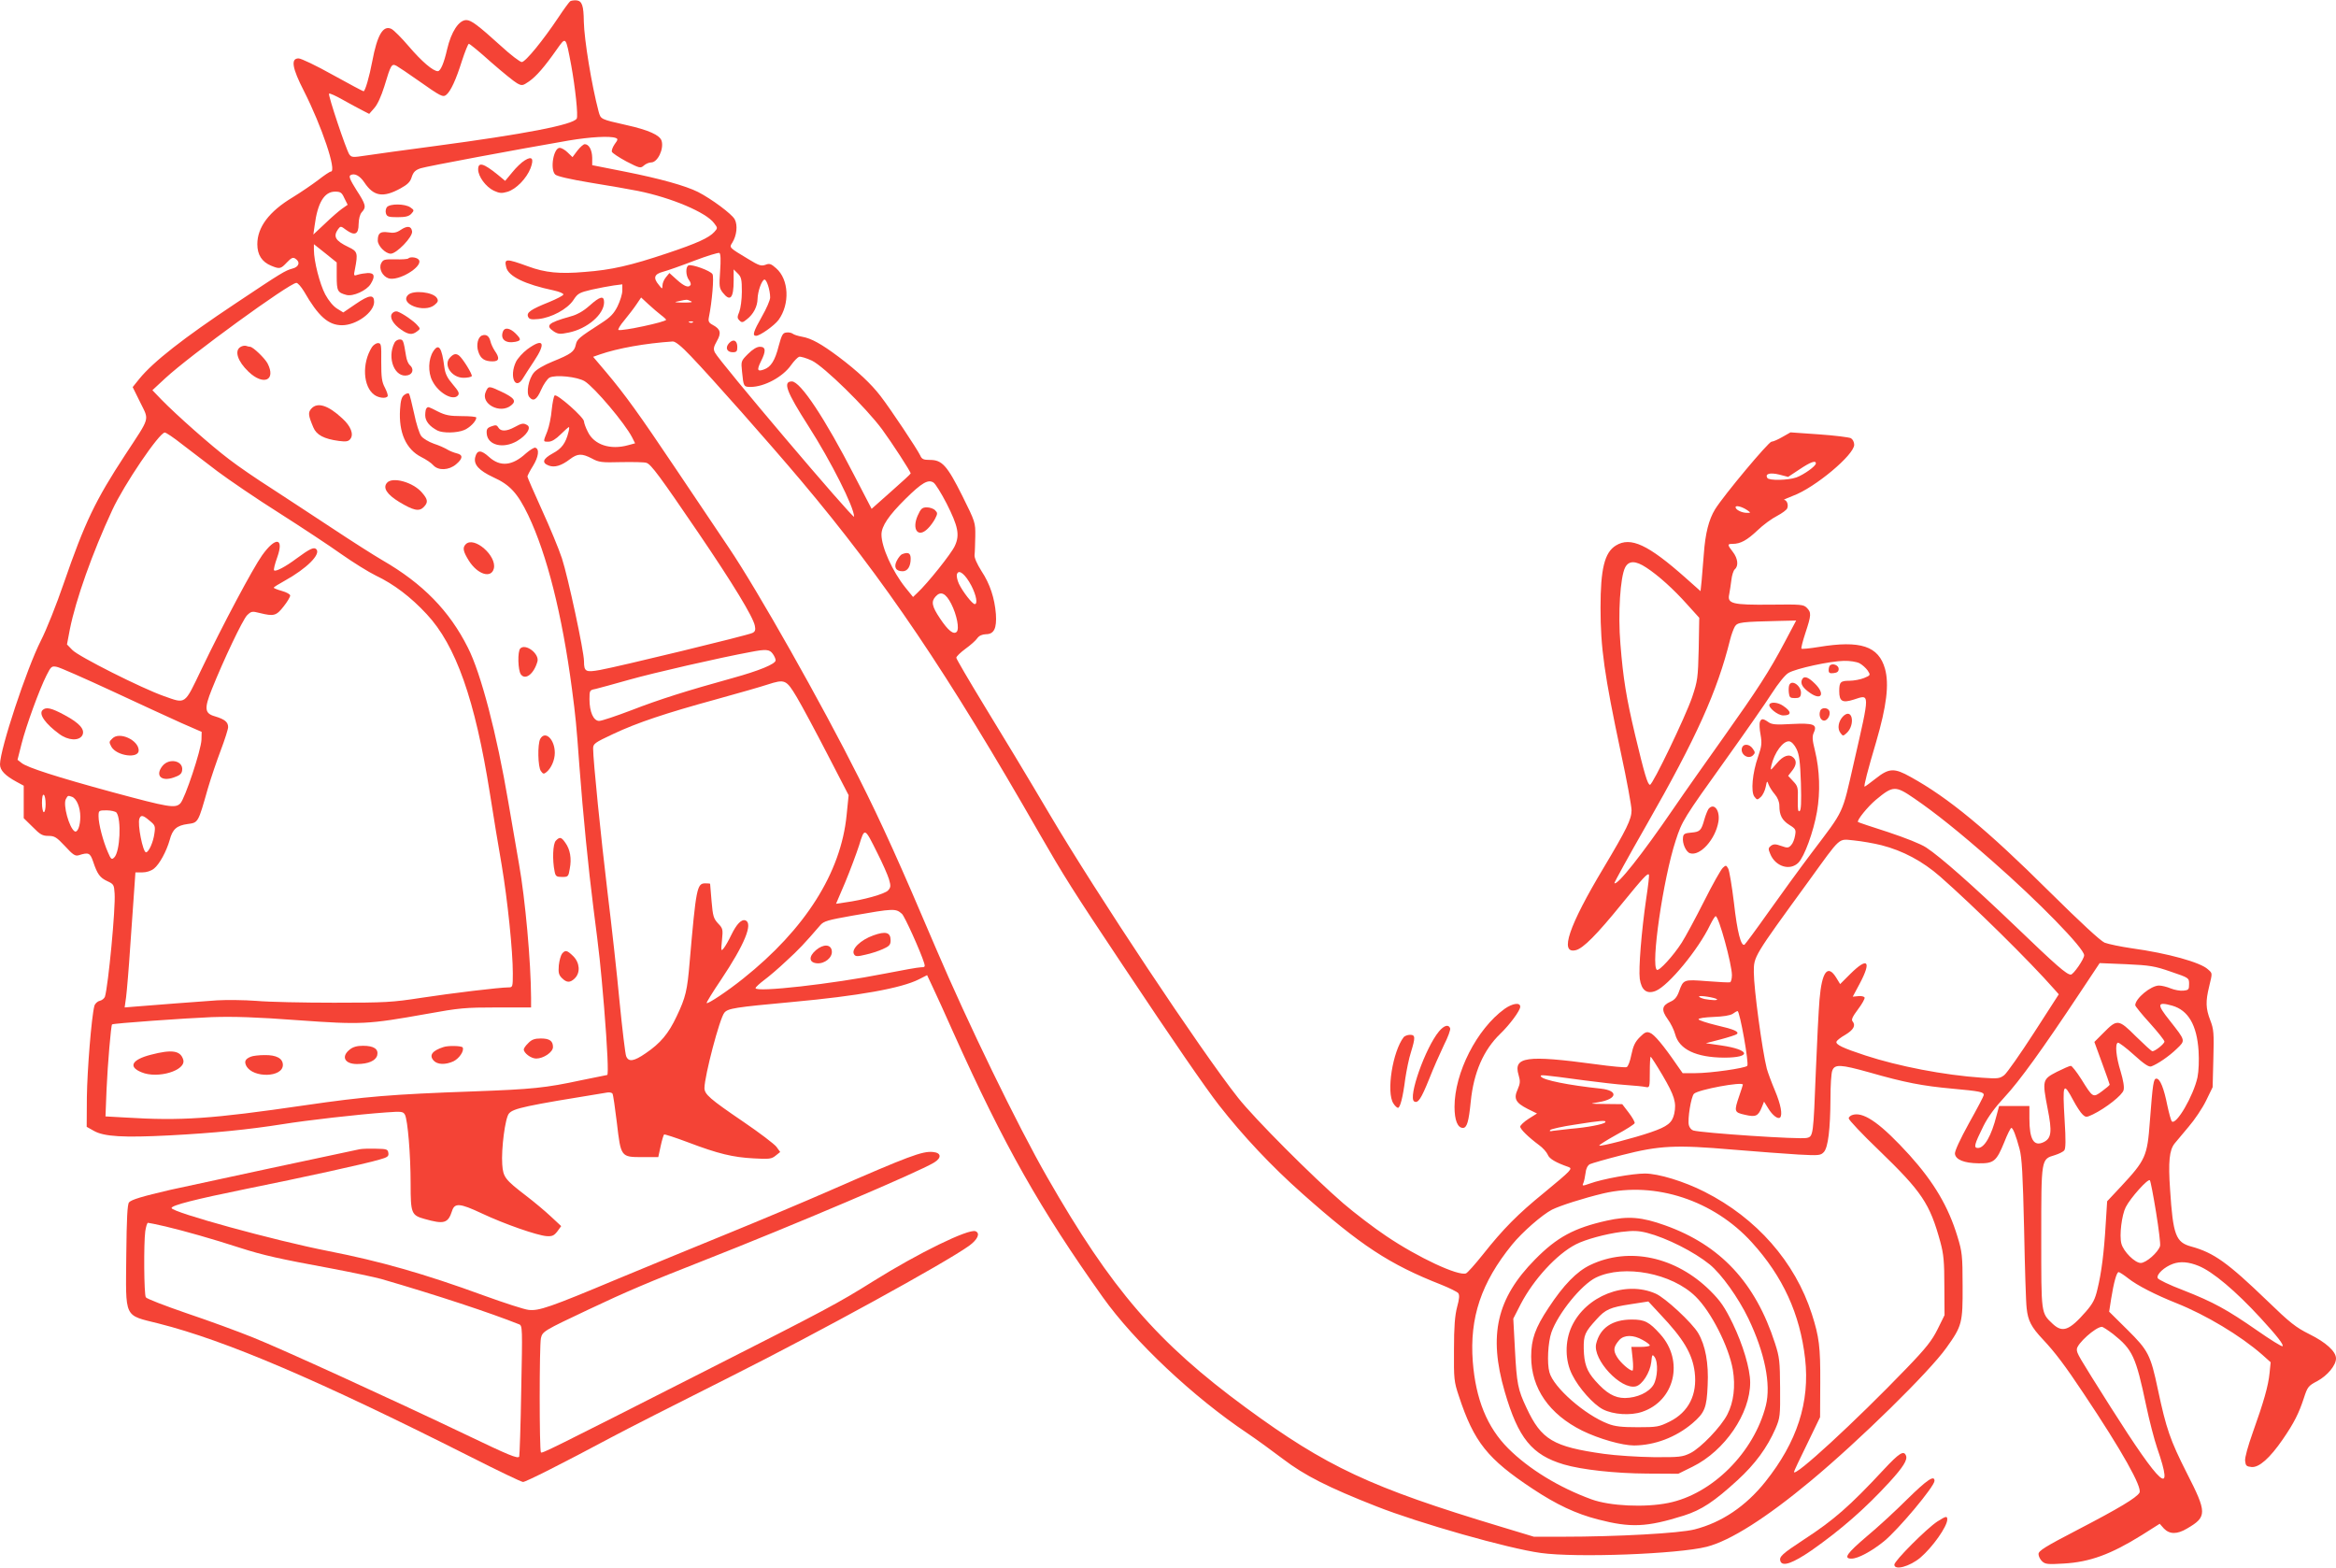 <?xml version="1.0" standalone="no"?>
<!DOCTYPE svg PUBLIC "-//W3C//DTD SVG 20010904//EN"
 "http://www.w3.org/TR/2001/REC-SVG-20010904/DTD/svg10.dtd">
<svg version="1.0" xmlns="http://www.w3.org/2000/svg"
 width="1280pt" height="859pt" viewBox="0 0 1280 859"
 preserveAspectRatio="xMidYMid meet">
<g transform="translate(0,859) scale(0.1,-0.1)"
fill="#f44336" stroke="none">
<path d="M3124 8583 c-6 -5 -35 -44 -64 -88 -84 -126 -181 -245 -201 -245 -9
0 -61 39 -114 88 -126 114 -163 142 -190 142 -41 0 -83 -65 -105 -160 -17 -75
-36 -120 -51 -120 -26 0 -88 53 -159 136 -40 47 -83 90 -96 96 -45 21 -77 -34
-104 -177 -16 -85 -39 -165 -48 -165 -4 0 -80 41 -169 90 -89 50 -173 90 -187
90 -44 0 -35 -53 29 -178 98 -193 182 -442 148 -442 -6 0 -37 -21 -69 -46 -33
-25 -96 -68 -140 -95 -130 -78 -194 -164 -194 -257 0 -58 25 -97 76 -118 46
-19 52 -18 86 18 24 25 33 30 46 21 29 -18 21 -46 -17 -55 -39 -11 -55 -20
-311 -191 -284 -189 -449 -318 -526 -412 l-37 -46 42 -85 c49 -100 56 -74 -83
-286 -163 -249 -221 -369 -337 -705 -39 -114 -95 -255 -125 -313 -78 -154
-224 -595 -224 -678 0 -33 28 -62 93 -97 l37 -20 0 -89 0 -89 49 -48 c41 -42
54 -49 86 -49 34 0 45 -7 91 -56 44 -48 56 -56 76 -50 53 17 62 13 78 -34 23
-69 37 -89 78 -108 35 -16 37 -20 40 -67 6 -81 -35 -507 -53 -566 -3 -9 -16
-20 -29 -23 -13 -3 -26 -16 -29 -28 -16 -62 -39 -352 -41 -498 l-1 -164 39
-22 c56 -32 162 -38 415 -25 246 13 433 32 617 61 136 22 416 54 571 65 84 6
92 5 102 -13 15 -29 31 -218 31 -379 0 -161 4 -172 77 -192 106 -30 128 -24
150 44 14 45 43 43 162 -13 125 -59 304 -121 356 -125 31 -2 41 3 59 26 l21
29 -57 53 c-32 30 -93 81 -135 113 -116 89 -126 102 -131 172 -6 84 16 256 37
279 24 28 87 42 539 115 12 2 25 -1 28 -6 4 -6 14 -77 24 -159 22 -189 22
-189 140 -189 l87 0 13 60 c7 33 16 62 19 64 3 2 62 -17 131 -43 166 -63 246
-82 360 -88 85 -5 98 -3 120 15 l25 20 -21 29 c-12 15 -93 77 -180 136 -185
126 -214 151 -214 186 1 67 83 381 109 412 19 24 58 30 373 59 360 33 596 75
693 124 l45 23 31 -66 c17 -36 69 -149 114 -251 276 -615 475 -966 818 -1448
173 -243 496 -547 792 -745 49 -33 137 -97 195 -141 118 -90 248 -156 513
-260 230 -91 722 -231 900 -255 195 -27 752 -6 909 34 129 33 326 158 570 361
267 222 650 598 743 729 86 120 90 136 89 340 0 166 -3 187 -28 269 -50 165
-129 298 -263 447 -152 167 -244 234 -305 222 -16 -3 -28 -12 -28 -21 0 -8 74
-87 165 -174 237 -229 279 -292 337 -503 18 -66 22 -108 22 -241 l1 -160 -38
-77 c-31 -62 -62 -102 -170 -214 -283 -294 -617 -601 -617 -568 0 4 32 72 72
153 l71 147 1 190 c1 196 -6 250 -46 375 -92 286 -303 526 -588 670 -112 57
-253 100 -327 100 -68 0 -230 -29 -302 -55 -40 -14 -43 -14 -35 3 4 9 9 34 12
55 2 23 11 41 23 48 10 5 90 28 176 50 207 53 295 57 608 30 132 -11 294 -23
360 -27 113 -6 121 -5 139 14 23 26 35 124 36 294 0 70 4 138 10 152 13 36 46
34 200 -9 199 -57 294 -75 458 -90 152 -14 172 -18 172 -35 0 -5 -36 -74 -81
-154 -50 -91 -79 -154 -77 -168 4 -32 50 -51 129 -52 84 -1 98 10 141 115 17
44 35 79 39 79 9 0 25 -41 45 -115 13 -48 18 -139 25 -440 4 -209 10 -404 14
-433 7 -68 25 -103 90 -172 65 -69 121 -143 222 -295 212 -317 323 -516 306
-544 -17 -28 -112 -85 -335 -201 -183 -95 -218 -117 -218 -135 0 -12 9 -30 20
-40 17 -16 32 -17 117 -12 145 8 260 51 429 156 l98 62 23 -26 c31 -32 72 -33
127 0 110 64 110 86 -2 305 -91 180 -112 241 -158 457 -40 190 -53 214 -167
327 l-100 99 11 71 c14 88 30 146 41 146 4 0 28 -15 52 -34 49 -39 151 -91
264 -136 163 -65 351 -178 470 -282 l47 -42 -6 -59 c-7 -71 -32 -158 -92 -326
-26 -73 -44 -137 -42 -155 3 -27 7 -31 35 -34 41 -4 100 48 171 151 62 90 89
144 116 227 20 61 24 67 74 93 55 30 102 86 102 124 0 38 -55 88 -146 133 -74
37 -105 61 -232 184 -215 207 -291 262 -415 296 -85 23 -100 63 -116 310 -11
156 -4 219 25 255 11 13 45 54 77 92 32 37 75 101 95 142 l36 74 4 156 c4 140
2 162 -17 211 -25 65 -26 103 -6 185 18 76 19 71 -7 94 -40 38 -220 88 -416
115 -62 9 -129 23 -150 31 -24 11 -129 108 -302 279 -342 340 -554 515 -761
629 -89 50 -118 49 -190 -8 -32 -25 -59 -45 -62 -45 -6 0 18 93 63 244 58 199
72 316 49 401 -35 125 -134 158 -364 120 -49 -8 -91 -12 -94 -9 -3 2 7 42 22
87 32 97 33 111 7 137 -18 18 -32 19 -197 17 -211 -2 -239 5 -228 56 3 17 9
53 12 79 3 26 11 52 19 59 21 18 17 59 -11 95 -31 40 -31 44 -1 44 43 0 79 20
136 74 31 30 79 65 107 79 28 15 53 33 56 42 8 19 -2 45 -17 46 -6 0 17 10 50
23 119 44 334 224 334 279 0 15 -8 30 -18 36 -10 5 -88 15 -174 21 l-157 11
-44 -25 c-24 -14 -51 -26 -60 -26 -16 0 -261 -293 -309 -370 -35 -57 -54 -133
-62 -246 -4 -49 -9 -115 -12 -146 l-6 -57 -81 72 c-206 183 -302 228 -383 178
-62 -38 -84 -128 -84 -341 0 -220 21 -367 111 -792 33 -152 59 -295 59 -318 0
-49 -28 -105 -152 -313 -192 -320 -245 -476 -153 -453 40 10 114 84 251 253
120 147 141 169 149 161 3 -2 -4 -62 -15 -134 -26 -180 -42 -380 -35 -437 9
-63 39 -86 88 -66 70 29 233 226 298 362 13 26 26 47 30 47 17 0 89 -264 89
-323 0 -20 -5 -37 -10 -39 -6 -2 -62 1 -126 6 -129 10 -130 10 -154 -57 -11
-30 -24 -46 -48 -56 -46 -21 -50 -45 -14 -95 17 -23 35 -60 41 -83 22 -83 115
-127 268 -128 154 0 143 44 -17 67 l-83 12 81 21 c45 12 85 25 89 29 14 13
-14 26 -110 48 -54 13 -99 28 -100 33 -1 6 33 11 82 13 53 2 91 8 105 17 11 8
23 15 27 15 12 0 64 -289 53 -300 -13 -13 -201 -40 -284 -40 l-70 0 -33 47
c-72 105 -123 166 -146 174 -19 8 -29 3 -56 -24 -26 -26 -36 -48 -46 -96 -7
-36 -18 -65 -26 -68 -8 -3 -85 4 -171 16 -378 51 -451 41 -421 -59 10 -34 9
-46 -5 -79 -23 -50 -12 -73 55 -107 l51 -25 -46 -29 c-25 -16 -46 -36 -46 -43
0 -14 45 -58 103 -101 21 -15 42 -39 48 -53 8 -22 44 -43 113 -67 25 -9 17
-17 -133 -141 -144 -117 -224 -198 -335 -338 -43 -54 -85 -101 -93 -104 -42
-16 -262 86 -438 205 -66 44 -172 125 -235 179 -171 148 -486 464 -576 578
-202 255 -778 1122 -1033 1554 -112 190 -273 457 -358 595 -84 138 -153 256
-153 262 0 7 23 29 50 49 28 20 57 46 65 58 10 14 26 21 47 22 45 0 60 32 55
110 -7 87 -32 165 -79 236 -25 40 -40 73 -38 89 2 14 3 59 4 102 1 75 0 78
-71 221 -83 166 -111 197 -177 197 -36 0 -45 4 -54 25 -16 34 -163 255 -218
326 -51 66 -124 135 -229 214 -95 71 -149 101 -200 110 -22 4 -45 11 -52 17
-7 5 -22 8 -35 6 -19 -2 -25 -14 -41 -73 -20 -80 -43 -116 -80 -129 -37 -14
-41 -4 -18 43 29 57 28 81 -5 81 -17 0 -40 -14 -65 -39 -39 -39 -39 -40 -33
-98 8 -81 9 -83 47 -83 75 0 177 55 222 120 15 21 34 41 43 45 8 3 41 -7 71
-21 67 -33 295 -256 384 -376 53 -72 157 -232 157 -242 0 -3 -48 -47 -107 -99
l-107 -95 -94 181 c-162 315 -296 517 -343 517 -51 0 -30 -56 91 -245 123
-192 250 -444 250 -496 0 -20 -743 856 -763 900 -9 19 -7 30 11 62 26 45 20
66 -23 89 -21 11 -25 20 -21 40 18 88 29 223 20 238 -12 19 -111 55 -131 48
-17 -7 -16 -56 2 -80 8 -10 12 -23 9 -27 -10 -18 -35 -8 -75 28 l-41 37 -19
-23 c-11 -13 -19 -33 -19 -45 -1 -21 -1 -21 -20 3 -32 38 -26 59 23 72 23 6
100 33 170 60 71 27 133 46 139 43 7 -5 8 -39 4 -98 -6 -84 -5 -94 14 -119 41
-52 60 -32 60 66 l0 61 22 -22 c20 -19 23 -33 23 -100 0 -43 -7 -92 -14 -110
-12 -29 -12 -35 1 -48 13 -13 18 -12 41 7 35 27 57 69 58 111 1 41 22 101 37
106 12 4 32 -57 32 -98 0 -14 -20 -61 -45 -104 -47 -83 -54 -106 -32 -106 21
0 100 56 123 87 63 87 57 222 -13 283 -28 25 -37 28 -59 19 -23 -8 -36 -4 -93
31 -108 65 -106 63 -88 91 24 39 30 95 13 127 -15 29 -127 112 -201 150 -68
34 -207 73 -398 111 l-182 36 0 41 c-1 43 -18 74 -41 74 -7 0 -25 -16 -40 -35
l-27 -36 -27 26 c-14 14 -34 25 -43 25 -34 0 -54 -117 -25 -146 10 -10 80 -26
194 -45 99 -16 215 -36 259 -45 184 -37 375 -118 418 -177 20 -26 20 -27 1
-48 -29 -32 -94 -62 -259 -117 -200 -67 -304 -91 -451 -102 -137 -12 -217 -4
-309 30 -124 45 -133 44 -121 -5 12 -49 102 -93 259 -126 32 -7 56 -17 54 -23
-2 -6 -37 -24 -78 -41 -100 -40 -124 -57 -116 -79 6 -15 16 -18 57 -14 71 7
159 54 192 104 24 37 33 41 100 57 40 9 94 19 121 23 l47 6 0 -34 c0 -19 -12
-57 -26 -86 -20 -40 -39 -60 -87 -91 -127 -82 -135 -89 -142 -120 -8 -38 -26
-51 -127 -92 -47 -19 -88 -43 -102 -60 -30 -35 -44 -112 -26 -134 22 -27 41
-16 65 39 13 30 34 60 46 67 33 17 152 5 193 -20 54 -34 220 -230 260 -308
l16 -32 -37 -10 c-99 -28 -188 2 -222 73 -12 23 -21 49 -21 57 0 22 -149 154
-161 142 -5 -5 -12 -41 -16 -79 -3 -38 -14 -91 -24 -117 -24 -60 -24 -57 7
-57 17 0 40 14 66 40 22 22 43 40 45 40 3 0 2 -12 -2 -27 -15 -61 -37 -91 -86
-117 -55 -30 -62 -52 -22 -67 32 -12 69 -1 116 35 42 32 66 32 120 4 38 -21
54 -23 161 -20 66 1 128 0 138 -4 25 -7 76 -77 285 -384 189 -278 299 -459
309 -508 5 -23 2 -33 -13 -40 -21 -12 -735 -185 -836 -203 -78 -14 -87 -9 -87
48 0 54 -88 464 -121 564 -17 52 -67 172 -110 266 -43 95 -79 177 -79 182 0 5
14 32 31 59 30 49 36 92 12 99 -6 2 -29 -12 -51 -31 -75 -69 -141 -75 -202
-20 -44 40 -66 40 -76 -1 -10 -40 20 -73 99 -110 91 -41 133 -87 191 -207 103
-216 186 -544 240 -953 20 -152 24 -191 41 -425 19 -255 50 -567 76 -770 35
-273 38 -301 59 -547 18 -221 25 -373 17 -373 -2 0 -66 -13 -143 -29 -196 -42
-265 -49 -591 -61 -449 -16 -593 -28 -922 -76 -515 -75 -677 -86 -986 -67
l-107 6 6 151 c6 135 24 347 30 353 5 6 399 34 546 40 122 4 245 0 473 -17
350 -25 381 -23 707 35 176 32 210 35 382 35 l188 0 0 53 c-1 198 -32 541 -66
732 -8 44 -34 198 -59 342 -63 372 -150 705 -221 844 -101 202 -248 352 -468
479 -45 26 -169 105 -276 176 -107 71 -258 169 -334 219 -77 49 -181 120 -230
158 -97 73 -288 242 -371 327 l-50 52 70 65 c136 126 682 523 719 523 8 0 26
-21 42 -47 78 -136 133 -185 208 -185 79 0 176 71 176 128 0 42 -27 39 -100
-11 l-69 -47 -34 21 c-21 13 -46 43 -65 78 -30 57 -62 182 -62 244 l0 31 63
-50 62 -50 0 -76 c0 -81 5 -89 53 -102 36 -10 111 24 133 60 26 42 21 61 -16
60 -17 -1 -41 -5 -54 -9 -23 -8 -24 -7 -16 31 17 87 14 97 -35 120 -73 35 -86
58 -57 99 13 17 15 17 44 -5 47 -34 68 -24 68 32 1 30 7 54 18 66 25 27 22 41
-30 121 -34 54 -43 75 -33 81 22 13 51 -2 76 -39 51 -77 103 -86 199 -33 38
21 53 35 61 62 9 27 19 38 49 48 34 11 527 103 811 152 119 20 227 26 258 14
13 -5 12 -10 -6 -34 -11 -16 -18 -35 -15 -42 3 -7 39 -31 80 -53 72 -37 77
-38 95 -22 10 9 28 17 40 17 36 0 71 75 57 119 -10 31 -72 59 -194 86 -141 32
-139 31 -151 74 -38 144 -79 394 -81 493 -1 88 -10 112 -39 116 -14 1 -30 -1
-36 -5z m6 -351 c22 -121 39 -278 30 -292 -21 -34 -287 -85 -775 -150 -165
-22 -335 -45 -379 -52 -73 -11 -79 -11 -92 6 -17 25 -118 326 -111 333 4 3 37
-12 74 -33 37 -21 86 -47 107 -58 l39 -20 28 32 c18 20 38 65 55 119 36 120
40 126 67 112 12 -7 65 -42 117 -79 125 -88 137 -95 156 -79 24 20 53 83 85
185 17 52 34 94 38 94 5 0 60 -45 122 -101 63 -55 127 -107 142 -115 27 -15
31 -14 66 10 40 28 85 80 151 174 52 73 49 77 80 -86z m-1243 -728 l18 -36
-30 -21 c-17 -12 -59 -48 -94 -82 l-64 -60 7 49 c16 125 53 186 112 186 30 0
37 -5 51 -36z m1736 -641 c15 -11 27 -23 27 -25 0 -12 -240 -63 -261 -56 -5 2
9 26 32 53 23 28 53 67 67 88 l25 37 41 -38 c22 -20 53 -47 69 -59z m162 77
c14 -6 2 -8 -40 -8 -52 1 -55 2 -25 8 46 10 42 10 65 0z m12 -116 c-3 -3 -12
-4 -19 -1 -8 3 -5 6 6 6 11 1 17 -2 13 -5z m-11 -186 c114 -119 428 -474 602
-680 460 -546 803 -1054 1309 -1938 130 -226 179 -305 456 -720 276 -415 452
-670 526 -765 132 -169 287 -334 456 -484 321 -285 477 -388 762 -500 45 -18
87 -39 93 -46 8 -10 7 -30 -6 -77 -12 -46 -17 -108 -17 -233 -1 -161 0 -175
27 -255 83 -252 157 -344 405 -508 130 -86 236 -136 356 -167 181 -47 268 -43
472 21 97 31 165 76 294 194 97 89 162 178 208 283 25 59 26 70 25 222 -1 146
-3 168 -28 245 -107 332 -299 538 -602 646 -128 46 -202 52 -319 26 -180 -40
-274 -91 -394 -213 -210 -213 -256 -414 -166 -724 74 -255 149 -347 324 -399
99 -29 281 -49 456 -50 l171 -1 79 39 c176 87 315 291 315 461 0 75 -40 208
-95 322 -45 92 -67 124 -123 180 -189 188 -446 243 -658 142 -74 -35 -147
-110 -229 -235 -73 -110 -95 -172 -95 -267 0 -174 99 -316 280 -406 92 -45
219 -81 284 -81 114 1 229 45 319 121 68 58 79 85 84 209 6 120 -12 218 -52
286 -33 56 -180 193 -233 216 -165 73 -382 -12 -460 -180 -38 -82 -37 -187 3
-265 36 -73 116 -162 168 -189 57 -29 151 -35 214 -14 180 60 232 280 100 426
-60 67 -85 80 -155 80 -108 0 -175 -46 -196 -133 -20 -86 136 -254 218 -233
35 9 77 75 84 132 4 43 6 45 18 29 21 -29 17 -114 -6 -153 -26 -42 -90 -71
-156 -72 -57 0 -102 26 -163 95 -47 53 -61 94 -63 175 -1 75 6 91 70 161 49
55 75 66 187 83 l97 15 64 -69 c129 -136 177 -217 190 -318 15 -123 -33 -219
-137 -271 -59 -29 -69 -31 -175 -31 -87 0 -125 4 -163 19 -126 48 -299 199
-321 282 -14 49 -8 164 11 219 37 104 164 261 244 300 154 74 416 24 546 -104
85 -83 182 -274 204 -401 15 -90 5 -177 -30 -245 -34 -67 -146 -184 -203 -212
-43 -21 -59 -23 -202 -22 -85 1 -207 9 -271 18 -279 39 -343 78 -424 251 -48
101 -54 133 -64 321 l-9 169 41 80 c71 136 198 274 302 327 52 27 163 57 248
68 67 8 94 7 142 -5 108 -28 258 -104 343 -173 64 -52 157 -182 212 -296 90
-188 125 -361 96 -477 -65 -257 -294 -486 -535 -534 -128 -26 -320 -17 -421
20 -178 65 -343 166 -456 279 -115 115 -178 269 -194 476 -18 240 46 432 215
640 56 69 165 164 219 192 44 22 172 63 281 89 286 67 605 -38 814 -268 170
-187 264 -392 292 -637 27 -239 -44 -457 -218 -675 -107 -134 -239 -223 -388
-261 -82 -21 -422 -40 -725 -40 l-155 0 -185 56 c-710 214 -951 327 -1393 651
-486 357 -737 648 -1089 1263 -163 284 -436 847 -608 1250 -200 470 -297 686
-425 940 -202 403 -554 1026 -712 1260 -61 91 -191 284 -289 430 -202 301
-280 409 -382 530 l-72 85 37 13 c98 34 249 61 399 71 14 1 47 -25 100 -81z
m-2790 -481 c45 -34 133 -101 195 -149 63 -47 215 -151 339 -229 124 -79 277
-180 340 -225 64 -45 149 -98 190 -118 97 -46 191 -117 278 -211 160 -171 265
-469 346 -980 19 -121 48 -299 65 -395 32 -190 61 -470 61 -593 0 -73 -1 -77
-22 -77 -51 0 -314 -32 -478 -57 -162 -25 -198 -27 -480 -27 -168 0 -359 4
-425 10 -66 5 -163 6 -215 3 -103 -7 -348 -26 -446 -34 l-61 -5 8 57 c4 32 15
159 23 283 9 124 19 264 22 313 l6 87 38 0 c23 0 48 8 64 21 30 24 68 94 86
157 15 58 38 79 98 87 59 8 57 5 111 195 17 58 49 152 71 210 22 58 40 115 40
126 0 28 -19 43 -72 59 -57 16 -60 42 -17 149 63 158 169 381 193 405 23 22
27 23 70 12 77 -19 90 -15 130 36 20 25 36 52 36 60 0 7 -20 18 -45 25 -25 7
-45 15 -45 18 0 3 27 20 60 38 121 67 200 146 173 173 -13 13 -36 2 -108 -51
-60 -45 -115 -74 -123 -65 -4 3 4 35 17 71 39 109 -9 115 -83 11 -51 -72 -214
-378 -332 -624 -95 -198 -84 -190 -206 -147 -120 42 -470 218 -502 253 l-29
30 16 84 c32 160 123 418 232 652 64 139 258 425 288 425 7 0 49 -28 93 -63z
m8954 -106 c0 -15 -66 -62 -107 -77 -46 -16 -149 -18 -159 -3 -14 23 14 31 64
19 l50 -13 62 41 c61 41 90 51 90 33z m-4763 -220 c63 -125 73 -172 45 -232
-18 -41 -150 -206 -205 -257 l-24 -23 -43 53 c-70 88 -130 220 -130 289 0 46
39 104 132 196 89 88 124 108 153 89 11 -7 43 -59 72 -115z m4388 -37 c19 -14
19 -14 -3 -14 -28 0 -62 17 -62 31 0 12 36 3 65 -17z m-554 -314 c66 -43 150
-119 224 -202 l66 -73 -3 -170 c-4 -161 -6 -175 -36 -265 -37 -108 -216 -480
-231 -480 -13 0 -31 62 -81 271 -49 207 -66 311 -81 500 -14 167 -1 367 26
420 20 38 57 38 116 -1z m-3698 -100 c27 -53 35 -100 18 -100 -13 0 -66 68
-87 112 -9 20 -14 44 -10 53 10 28 46 -2 79 -65z m-111 -98 c31 -61 46 -138
30 -154 -17 -17 -47 7 -91 73 -45 67 -50 93 -24 121 28 31 55 18 85 -40z
m4568 -209 c-85 -161 -150 -261 -336 -523 -88 -124 -212 -299 -274 -390 -173
-253 -309 -424 -324 -409 -2 2 77 146 176 319 274 479 388 733 458 1015 7 28
19 60 26 72 15 24 35 26 247 31 l89 2 -62 -117z m-5546 -65 c9 -12 16 -28 16
-36 0 -20 -90 -57 -235 -97 -253 -70 -402 -117 -554 -176 -84 -32 -164 -59
-178 -59 -31 0 -53 49 -53 119 0 48 1 50 33 56 17 4 101 27 186 51 131 37 492
120 666 152 82 16 102 14 119 -10z m5955 -52 c15 -8 35 -26 45 -40 16 -25 16
-26 -20 -41 -20 -8 -56 -15 -80 -15 -49 0 -56 -7 -56 -57 0 -56 17 -66 80 -46
89 29 89 43 1 -342 -67 -293 -50 -257 -233 -499 -67 -89 -174 -236 -239 -328
-65 -92 -123 -170 -128 -174 -19 -11 -40 69 -58 230 -11 91 -25 174 -31 186
-11 20 -13 21 -30 5 -10 -9 -57 -92 -103 -184 -46 -91 -101 -193 -122 -226
-46 -72 -124 -157 -136 -149 -35 21 34 499 103 709 35 107 41 118 279 450 103
144 214 303 247 355 36 56 74 103 92 113 40 24 229 65 303 66 33 1 70 -5 86
-13z m-9576 -152 c150 -70 322 -149 382 -176 l110 -48 -1 -43 c-2 -57 -91
-324 -116 -349 -28 -28 -62 -22 -370 61 -309 84 -469 136 -499 160 l-23 18 22
87 c25 99 98 299 137 376 25 49 28 52 57 46 16 -3 152 -63 301 -132z m3753
-34 c28 -47 103 -187 167 -311 l117 -226 -11 -109 c-31 -316 -227 -625 -567
-896 -86 -69 -193 -140 -200 -134 -2 3 33 60 79 128 129 193 176 308 134 325
-22 8 -49 -20 -78 -80 -14 -29 -32 -61 -41 -72 -15 -19 -16 -16 -10 43 6 60 5
65 -21 92 -25 27 -29 40 -36 122 -4 51 -8 94 -8 96 -1 1 -12 2 -27 2 -45 0
-50 -27 -85 -430 -13 -158 -22 -195 -71 -298 -45 -96 -89 -148 -170 -203 -65
-45 -94 -49 -107 -16 -5 12 -21 146 -36 297 -14 151 -44 421 -66 600 -36 300
-79 723 -79 789 0 26 9 32 109 79 134 63 287 114 568 191 120 33 245 69 278
80 96 31 103 28 161 -69z m6125 -556 c111 -76 243 -181 428 -344 249 -218 501
-476 501 -514 0 -21 -59 -106 -73 -106 -23 0 -78 48 -307 268 -232 222 -405
375 -485 428 -30 20 -114 53 -210 85 -88 28 -162 53 -164 55 -9 8 54 85 97
121 95 79 107 80 213 7z m-10241 -30 c0 -24 -4 -44 -10 -44 -5 0 -10 23 -10
51 0 31 4 48 10 44 6 -3 10 -26 10 -51z m145 40 c25 -10 45 -58 45 -109 0 -50
-15 -89 -31 -80 -30 19 -65 146 -48 177 11 20 11 20 34 12z m243 -86 c28 -36
20 -215 -12 -246 -14 -14 -18 -11 -35 29 -26 59 -51 154 -51 196 0 32 1 33 44
33 24 0 48 -6 54 -12z m182 -45 c30 -24 32 -30 26 -70 -6 -47 -31 -103 -46
-103 -17 0 -48 155 -36 185 8 21 20 19 56 -12z m3988 -178 c28 -55 56 -119 63
-142 11 -38 10 -45 -5 -62 -18 -19 -133 -52 -238 -66 l-47 -7 50 117 c27 65
61 156 76 202 31 101 30 101 101 -42z m5501 44 c118 -30 226 -88 322 -172 183
-161 489 -462 627 -619 l23 -26 -136 -211 c-75 -116 -148 -220 -163 -232 -25
-19 -35 -20 -122 -14 -208 14 -459 63 -639 122 -125 41 -164 60 -158 76 2 6
23 23 48 37 45 27 59 51 40 74 -8 9 0 26 30 66 22 29 38 58 36 64 -2 6 -18 10
-34 8 l-31 -3 39 73 c65 123 43 146 -52 52 l-56 -56 -22 36 c-46 74 -78 33
-91 -120 -5 -60 -14 -235 -20 -389 -14 -357 -14 -362 -50 -370 -39 -9 -574 27
-622 41 -10 3 -21 16 -24 29 -8 32 12 156 28 172 23 23 268 68 268 50 0 -2 -9
-30 -20 -62 -29 -85 -28 -90 31 -103 59 -14 73 -8 93 42 l12 30 23 -37 c23
-38 53 -61 65 -50 14 15 4 71 -28 147 -19 45 -39 99 -45 121 -25 99 -71 437
-71 528 0 87 -3 82 299 497 184 254 161 233 251 225 41 -4 109 -16 149 -26z
m-5367 -376 c15 -13 102 -206 122 -270 6 -20 4 -23 -18 -23 -14 0 -104 -16
-200 -35 -283 -56 -707 -104 -706 -79 0 5 22 25 47 44 26 19 81 66 122 105 67
61 99 95 186 196 19 22 41 28 176 52 227 40 237 40 271 10z m6953 -317 c100
-34 100 -34 100 -68 0 -30 -3 -33 -31 -36 -18 -2 -49 4 -69 12 -21 9 -50 16
-65 16 -44 0 -130 -71 -130 -108 0 -5 36 -50 80 -98 44 -49 80 -94 80 -101 0
-12 -51 -53 -66 -53 -5 0 -45 37 -90 81 -96 96 -103 96 -178 20 l-50 -50 42
-115 c23 -63 42 -116 42 -119 0 -3 -19 -19 -42 -36 -50 -37 -50 -36 -113 65
-26 41 -52 74 -58 74 -7 0 -41 -15 -77 -33 -79 -41 -80 -46 -50 -202 25 -126
21 -162 -22 -183 -54 -26 -78 15 -78 129 l0 69 -83 0 -83 0 -14 -52 c-28 -111
-66 -178 -102 -178 -25 0 -20 19 30 120 25 50 63 102 117 160 80 86 206 260
411 569 l109 164 145 -6 c130 -6 156 -10 245 -41z m-2487 -151 c7 -7 -29 -6
-67 1 -17 4 -31 10 -31 14 0 8 89 -6 98 -15z m2494 -35 c88 -25 136 -106 145
-249 3 -51 1 -109 -6 -144 -22 -101 -117 -265 -141 -241 -4 5 -15 44 -24 86
-19 96 -40 148 -60 148 -16 0 -20 -25 -36 -235 -14 -191 -23 -211 -160 -358
l-74 -79 -8 -126 c-9 -154 -23 -265 -45 -355 -13 -56 -25 -79 -63 -123 -91
-104 -128 -118 -182 -68 -65 62 -63 50 -63 474 0 436 -1 428 75 451 22 7 45
18 51 26 8 9 9 56 2 165 -12 204 -8 213 48 108 17 -32 40 -67 50 -76 18 -17
21 -17 57 0 70 34 162 106 168 133 5 16 -2 55 -16 102 -25 80 -32 152 -15 158
6 1 45 -28 88 -67 55 -50 82 -68 95 -63 35 13 98 56 139 96 49 47 50 43 -38
155 -72 90 -70 105 13 82z m-2792 -382 c65 -111 77 -149 64 -210 -11 -50 -36
-70 -129 -102 -90 -31 -275 -79 -282 -73 -2 3 39 29 93 59 54 29 99 58 101 64
2 6 -13 32 -32 57 l-36 47 -92 1 c-90 1 -91 1 -37 10 101 17 110 63 13 74
-180 19 -317 47 -329 66 -7 12 -4 12 241 -21 77 -10 178 -22 225 -25 47 -3 95
-8 108 -11 21 -4 22 -2 22 81 0 47 2 85 5 85 2 0 32 -46 65 -102z m-314 -257
c-7 -11 -101 -29 -191 -36 -38 -4 -81 -9 -95 -11 -17 -4 -22 -2 -15 5 6 5 66
19 135 29 145 23 173 25 166 13z m3018 -493 c15 -92 25 -176 22 -185 -11 -36
-77 -93 -106 -93 -32 0 -95 63 -106 106 -12 45 2 157 24 200 26 51 122 158
132 147 4 -4 19 -83 34 -175z m233 -294 c77 -31 203 -137 340 -286 91 -99 128
-147 120 -154 -3 -4 -66 35 -139 86 -166 115 -238 155 -406 221 -74 28 -136
58 -139 66 -8 20 36 61 83 78 41 15 87 11 141 -11z m-469 -373 c108 -86 125
-123 182 -393 17 -81 44 -185 60 -232 97 -280 22 -213 -256 226 -180 285 -184
292 -184 315 0 30 102 122 137 123 6 0 33 -18 61 -39z m-2577 -33 c22 -12 39
-25 39 -30 0 -4 -23 -8 -50 -8 l-51 0 7 -65 c4 -36 3 -65 -1 -65 -16 0 -65 43
-84 74 -23 37 -20 57 12 94 27 29 77 29 128 0z"/>
<path d="M5028 5764 c-33 -77 4 -123 56 -70 13 12 31 37 40 54 14 28 14 32 0
46 -8 9 -29 16 -45 16 -26 0 -33 -6 -51 -46z"/>
<path d="M4942 5553 c-7 -3 -19 -18 -28 -35 -18 -35 -6 -58 32 -58 27 0 44 26
44 69 0 31 -14 38 -48 24z"/>
<path d="M10027 4944 c-4 -4 -7 -16 -7 -26 0 -15 6 -19 28 -16 19 2 27 9 27
23 0 20 -33 33 -48 19z"/>
<path d="M9873 4864 c-8 -22 6 -44 47 -72 62 -42 81 -3 25 52 -39 39 -62 45
-72 20z"/>
<path d="M9804 4836 c-3 -8 -4 -27 -2 -43 3 -24 7 -28 33 -28 24 0 31 5 33 23
6 41 -50 83 -64 48z"/>
<path d="M9696 4731 c-10 -16 45 -61 75 -61 47 0 47 21 -1 53 -26 18 -65 23
-74 8z"/>
<path d="M9974 4696 c-9 -24 0 -51 18 -54 20 -4 40 30 32 52 -8 20 -43 21 -50
2z"/>
<path d="M10097 4663 c-24 -27 -30 -65 -13 -88 14 -19 15 -19 34 -2 24 21 35
61 27 88 -8 24 -27 24 -48 2z"/>
<path d="M9643 4634 c-3 -9 -2 -40 4 -70 8 -47 6 -63 -14 -121 -31 -89 -40
-191 -20 -218 15 -19 16 -19 35 -2 11 10 23 35 27 55 7 35 8 36 16 13 5 -13
20 -37 34 -53 16 -19 25 -42 25 -63 0 -52 15 -80 55 -105 34 -21 37 -26 31
-58 -3 -19 -12 -43 -21 -52 -15 -17 -21 -17 -55 -5 -31 11 -41 11 -56 1 -15
-12 -16 -17 -4 -45 28 -69 108 -94 154 -48 33 33 83 170 102 279 19 109 15
228 -11 335 -15 60 -16 78 -6 100 20 44 -2 52 -123 46 -86 -5 -108 -3 -127 11
-29 20 -38 20 -46 0z m201 -148 c15 -31 20 -69 24 -186 3 -106 1 -149 -7 -154
-9 -6 -11 11 -10 64 2 65 0 73 -26 100 l-27 29 21 27 c24 30 27 54 9 72 -23
23 -56 13 -92 -30 -36 -42 -36 -43 -30 -13 16 71 65 138 99 133 12 -2 28 -19
39 -42z"/>
<path d="M9546 4495 c-14 -36 33 -70 60 -43 12 12 12 17 -2 36 -17 25 -49 29
-58 7z"/>
<path d="M9362 4158 c-5 -7 -16 -33 -23 -58 -17 -61 -24 -68 -72 -72 -35 -3
-43 -7 -45 -26 -5 -32 16 -80 38 -87 55 -18 140 76 156 173 10 61 -24 106 -54
70z"/>
<path d="M233 4699 c-22 -22 16 -75 91 -130 49 -37 109 -40 127 -8 16 31 -13
66 -97 111 -72 39 -102 46 -121 27z"/>
<path d="M616 4544 c-19 -18 -19 -20 -6 -45 28 -51 151 -68 150 -20 -1 56
-106 104 -144 65z"/>
<path d="M890 4393 c-41 -52 -7 -87 62 -63 33 11 44 21 46 39 8 53 -71 70
-108 24z"/>
<path d="M4786 3465 c-71 -25 -124 -77 -106 -104 7 -12 17 -13 62 -2 29 6 72
20 96 31 36 16 42 24 42 48 0 44 -27 51 -94 27z"/>
<path d="M4471 3384 c-41 -35 -39 -68 5 -72 42 -4 86 31 82 67 -4 38 -46 40
-87 5z"/>
<path d="M2875 7711 c-17 -10 -47 -39 -68 -65 l-39 -47 -41 34 c-78 63 -107
71 -107 29 0 -39 42 -96 86 -117 31 -14 43 -15 74 -6 48 14 105 73 127 129 20
53 9 69 -32 43z"/>
<path d="M2120 7455 c-6 -8 -9 -23 -5 -35 5 -17 15 -20 64 -20 44 0 62 5 75
19 16 18 16 20 -6 35 -29 20 -111 21 -128 1z"/>
<path d="M2195 7330 c-22 -15 -39 -18 -68 -13 -43 6 -57 -4 -57 -45 0 -29 42
-72 71 -72 32 0 121 92 117 122 -4 30 -26 33 -63 8z"/>
<path d="M2237 7174 c-3 -4 -36 -6 -72 -5 -60 1 -66 -1 -77 -23 -13 -29 8 -70
41 -81 53 -17 183 60 168 98 -6 16 -47 23 -60 11z"/>
<path d="M2236 6974 c-49 -49 89 -101 145 -55 19 16 22 23 13 38 -20 33 -130
45 -158 17z"/>
<path d="M3230 6915 c-35 -31 -67 -49 -108 -60 -120 -34 -136 -49 -86 -82 23
-14 33 -15 81 -5 102 21 193 100 193 166 0 38 -22 33 -80 -19z"/>
<path d="M2149 6873 c-17 -20 4 -59 50 -90 39 -27 60 -29 86 -9 19 14 19 15 0
36 -21 23 -77 62 -107 73 -9 3 -22 -1 -29 -10z"/>
<path d="M2756 6774 c-16 -42 13 -67 67 -57 34 7 34 14 1 47 -30 29 -59 34
-68 10z"/>
<path d="M2642 6752 c-23 -7 -34 -52 -21 -89 12 -38 34 -53 78 -53 37 0 40 18
12 58 -10 15 -21 39 -24 53 -7 28 -23 39 -45 31z"/>
<path d="M2162 6713 c-44 -86 2 -197 73 -179 28 7 34 36 10 56 -8 7 -17 28
-20 49 -14 86 -16 91 -35 91 -11 0 -23 -8 -28 -17z"/>
<path d="M3995 6710 c-23 -25 -12 -50 20 -50 21 0 25 5 25 29 0 36 -22 46 -45
21z"/>
<path d="M2038 6688 c-56 -88 -49 -218 14 -262 24 -17 64 -21 72 -7 3 4 -4 26
-15 47 -17 32 -20 56 -20 142 1 94 0 102 -18 102 -10 0 -25 -10 -33 -22z"/>
<path d="M2889 6676 c-25 -19 -53 -50 -62 -69 -38 -80 -3 -160 39 -89 9 15 36
57 60 93 68 102 52 130 -37 65z"/>
<path d="M1318 6689 c-35 -20 -16 -79 44 -136 82 -78 152 -47 104 46 -16 29
-80 91 -96 91 -4 0 -14 2 -22 5 -7 2 -21 0 -30 -6z"/>
<path d="M2374 6665 c-27 -42 -30 -114 -5 -162 33 -66 113 -111 140 -80 10 12
4 23 -28 61 -30 35 -41 57 -46 93 -14 110 -31 134 -61 88z"/>
<path d="M2465 6630 c-37 -40 10 -110 75 -110 21 0 41 4 45 9 5 9 -50 98 -70
113 -17 13 -31 9 -50 -12z"/>
<path d="M2662 6444 c-31 -66 78 -125 139 -75 30 24 18 41 -56 76 -66 31 -69
31 -83 -1z"/>
<path d="M2215 6426 c-14 -10 -20 -30 -23 -80 -8 -126 33 -218 116 -260 26
-13 56 -33 66 -45 28 -31 86 -28 125 5 38 32 39 52 4 60 -16 4 -39 13 -52 21
-13 8 -46 23 -74 32 -28 10 -59 28 -69 42 -10 13 -28 69 -39 124 -12 55 -24
103 -28 108 -4 4 -16 1 -26 -7z"/>
<path d="M1706 6351 c-19 -21 -17 -37 11 -103 17 -41 58 -63 140 -74 38 -5 52
-3 62 10 21 25 4 71 -44 114 -77 72 -136 90 -169 53z"/>
<path d="M2337 6353 c-4 -3 -7 -21 -7 -38 0 -32 23 -61 67 -84 30 -15 107 -14
147 3 31 13 66 49 66 68 0 5 -36 8 -80 8 -66 0 -90 5 -130 25 -55 28 -54 28
-63 18z"/>
<path d="M2820 6250 c-44 -24 -76 -25 -89 -3 -8 14 -14 16 -38 7 -23 -8 -28
-15 -26 -40 5 -64 91 -85 167 -40 51 30 78 72 56 86 -21 13 -30 12 -70 -10z"/>
<path d="M2120 5944 c-23 -27 0 -63 67 -104 78 -47 109 -54 134 -29 26 26 24
42 -8 79 -48 58 -164 90 -193 54z"/>
<path d="M2552 5608 c-19 -19 -14 -40 17 -90 48 -76 123 -99 137 -43 17 69
-108 179 -154 133z"/>
<path d="M2851 5037 c-16 -16 -13 -120 3 -142 25 -34 72 3 91 71 11 42 -65
100 -94 71z"/>
<path d="M2960 4541 c-15 -29 -13 -154 4 -176 12 -17 16 -17 31 -5 26 22 45
66 45 105 0 74 -53 125 -80 76z"/>
<path d="M3046 3984 c-17 -16 -20 -107 -7 -169 5 -26 10 -30 41 -30 33 0 35 2
42 45 11 56 2 106 -24 142 -22 32 -31 34 -52 12z"/>
<path d="M3080 3365 c-7 -9 -15 -37 -18 -64 -3 -40 -1 -52 17 -70 26 -26 45
-27 71 -1 31 31 27 85 -9 121 -34 33 -43 35 -61 14z"/>
<path d="M8244 3062 c-152 -110 -274 -350 -274 -537 0 -73 17 -115 46 -115 22
0 32 34 43 145 16 159 70 282 161 370 53 51 110 128 110 149 0 25 -42 19 -86
-12z"/>
<path d="M7885 2939 c-75 -90 -171 -362 -136 -384 21 -12 38 14 82 123 23 59
60 142 81 186 22 43 37 84 34 92 -9 23 -33 16 -61 -17z"/>
<path d="M7692 2908 c-61 -78 -97 -303 -57 -364 8 -13 20 -24 25 -24 12 0 27
57 40 159 7 46 20 112 31 145 25 82 25 96 -5 96 -13 0 -28 -6 -34 -12z"/>
<path d="M2895 2875 c-14 -13 -25 -29 -25 -35 0 -20 40 -50 68 -50 40 0 92 35
92 63 0 34 -19 47 -67 47 -33 0 -50 -6 -68 -25z"/>
<path d="M1916 2839 c-48 -38 -28 -79 40 -79 62 0 103 18 111 48 8 34 -18 52
-78 52 -32 0 -55 -6 -73 -21z"/>
<path d="M2430 2853 c-62 -20 -80 -45 -54 -74 21 -23 65 -24 109 -4 32 16 60
58 50 76 -6 9 -79 11 -105 2z"/>
<path d="M827 2811 c-105 -27 -126 -66 -52 -96 89 -38 247 10 229 69 -15 50
-62 57 -177 27z"/>
<path d="M1374 2800 c-30 -12 -37 -26 -24 -51 37 -67 200 -63 200 6 0 36 -36
55 -100 54 -30 0 -65 -4 -76 -9z"/>
<path d="M1970 2293 c-50 -10 -947 -202 -1035 -222 -159 -37 -215 -54 -228
-69 -9 -11 -13 -88 -15 -286 -3 -356 -16 -329 178 -378 368 -93 873 -309 1708
-730 150 -76 279 -138 288 -138 15 0 221 104 479 242 78 42 375 193 660 336
478 240 1174 622 1305 716 47 34 63 69 35 80 -39 14 -312 -119 -560 -274 -193
-121 -261 -157 -910 -486 -872 -443 -904 -458 -911 -452 -9 10 -9 587 0 626 9
37 13 40 261 157 198 94 341 155 630 268 489 192 1178 485 1263 537 43 26 40
54 -6 58 -57 6 -134 -23 -557 -208 -148 -65 -403 -172 -565 -238 -162 -66
-434 -178 -605 -249 -372 -156 -433 -177 -489 -170 -22 2 -133 38 -246 79
-325 119 -569 188 -850 243 -292 57 -860 213 -860 236 0 15 130 48 410 105
313 63 650 137 728 160 46 13 53 18 50 37 -3 20 -9 22 -68 23 -36 1 -76 0 -90
-3z m-1063 -423 c105 -25 257 -68 408 -117 128 -41 213 -60 500 -113 116 -22
239 -48 275 -58 306 -89 596 -185 754 -248 19 -7 19 -19 12 -362 -3 -195 -9
-358 -11 -363 -8 -13 -56 7 -300 124 -398 190 -1004 467 -1157 528 -81 33
-245 93 -364 133 -119 41 -221 80 -225 88 -10 15 -12 294 -3 362 4 25 10 46
15 46 5 0 48 -9 96 -20z"/>
<path d="M10322 538 c-185 -199 -274 -277 -437 -383 -122 -80 -138 -95 -129
-120 12 -30 68 -10 170 60 161 113 293 228 427 374 75 82 100 122 91 145 -12
31 -37 15 -122 -76z"/>
<path d="M10450 375 c-64 -64 -163 -155 -221 -203 -109 -93 -130 -122 -84
-122 36 0 110 40 177 94 80 65 278 302 278 332 0 34 -41 6 -150 -101z"/>
<path d="M10615 253 c-58 -38 -235 -215 -235 -236 0 -33 83 -11 142 38 67 57
148 171 148 210 0 20 -8 18 -55 -12z"/>
</g>
</svg>

